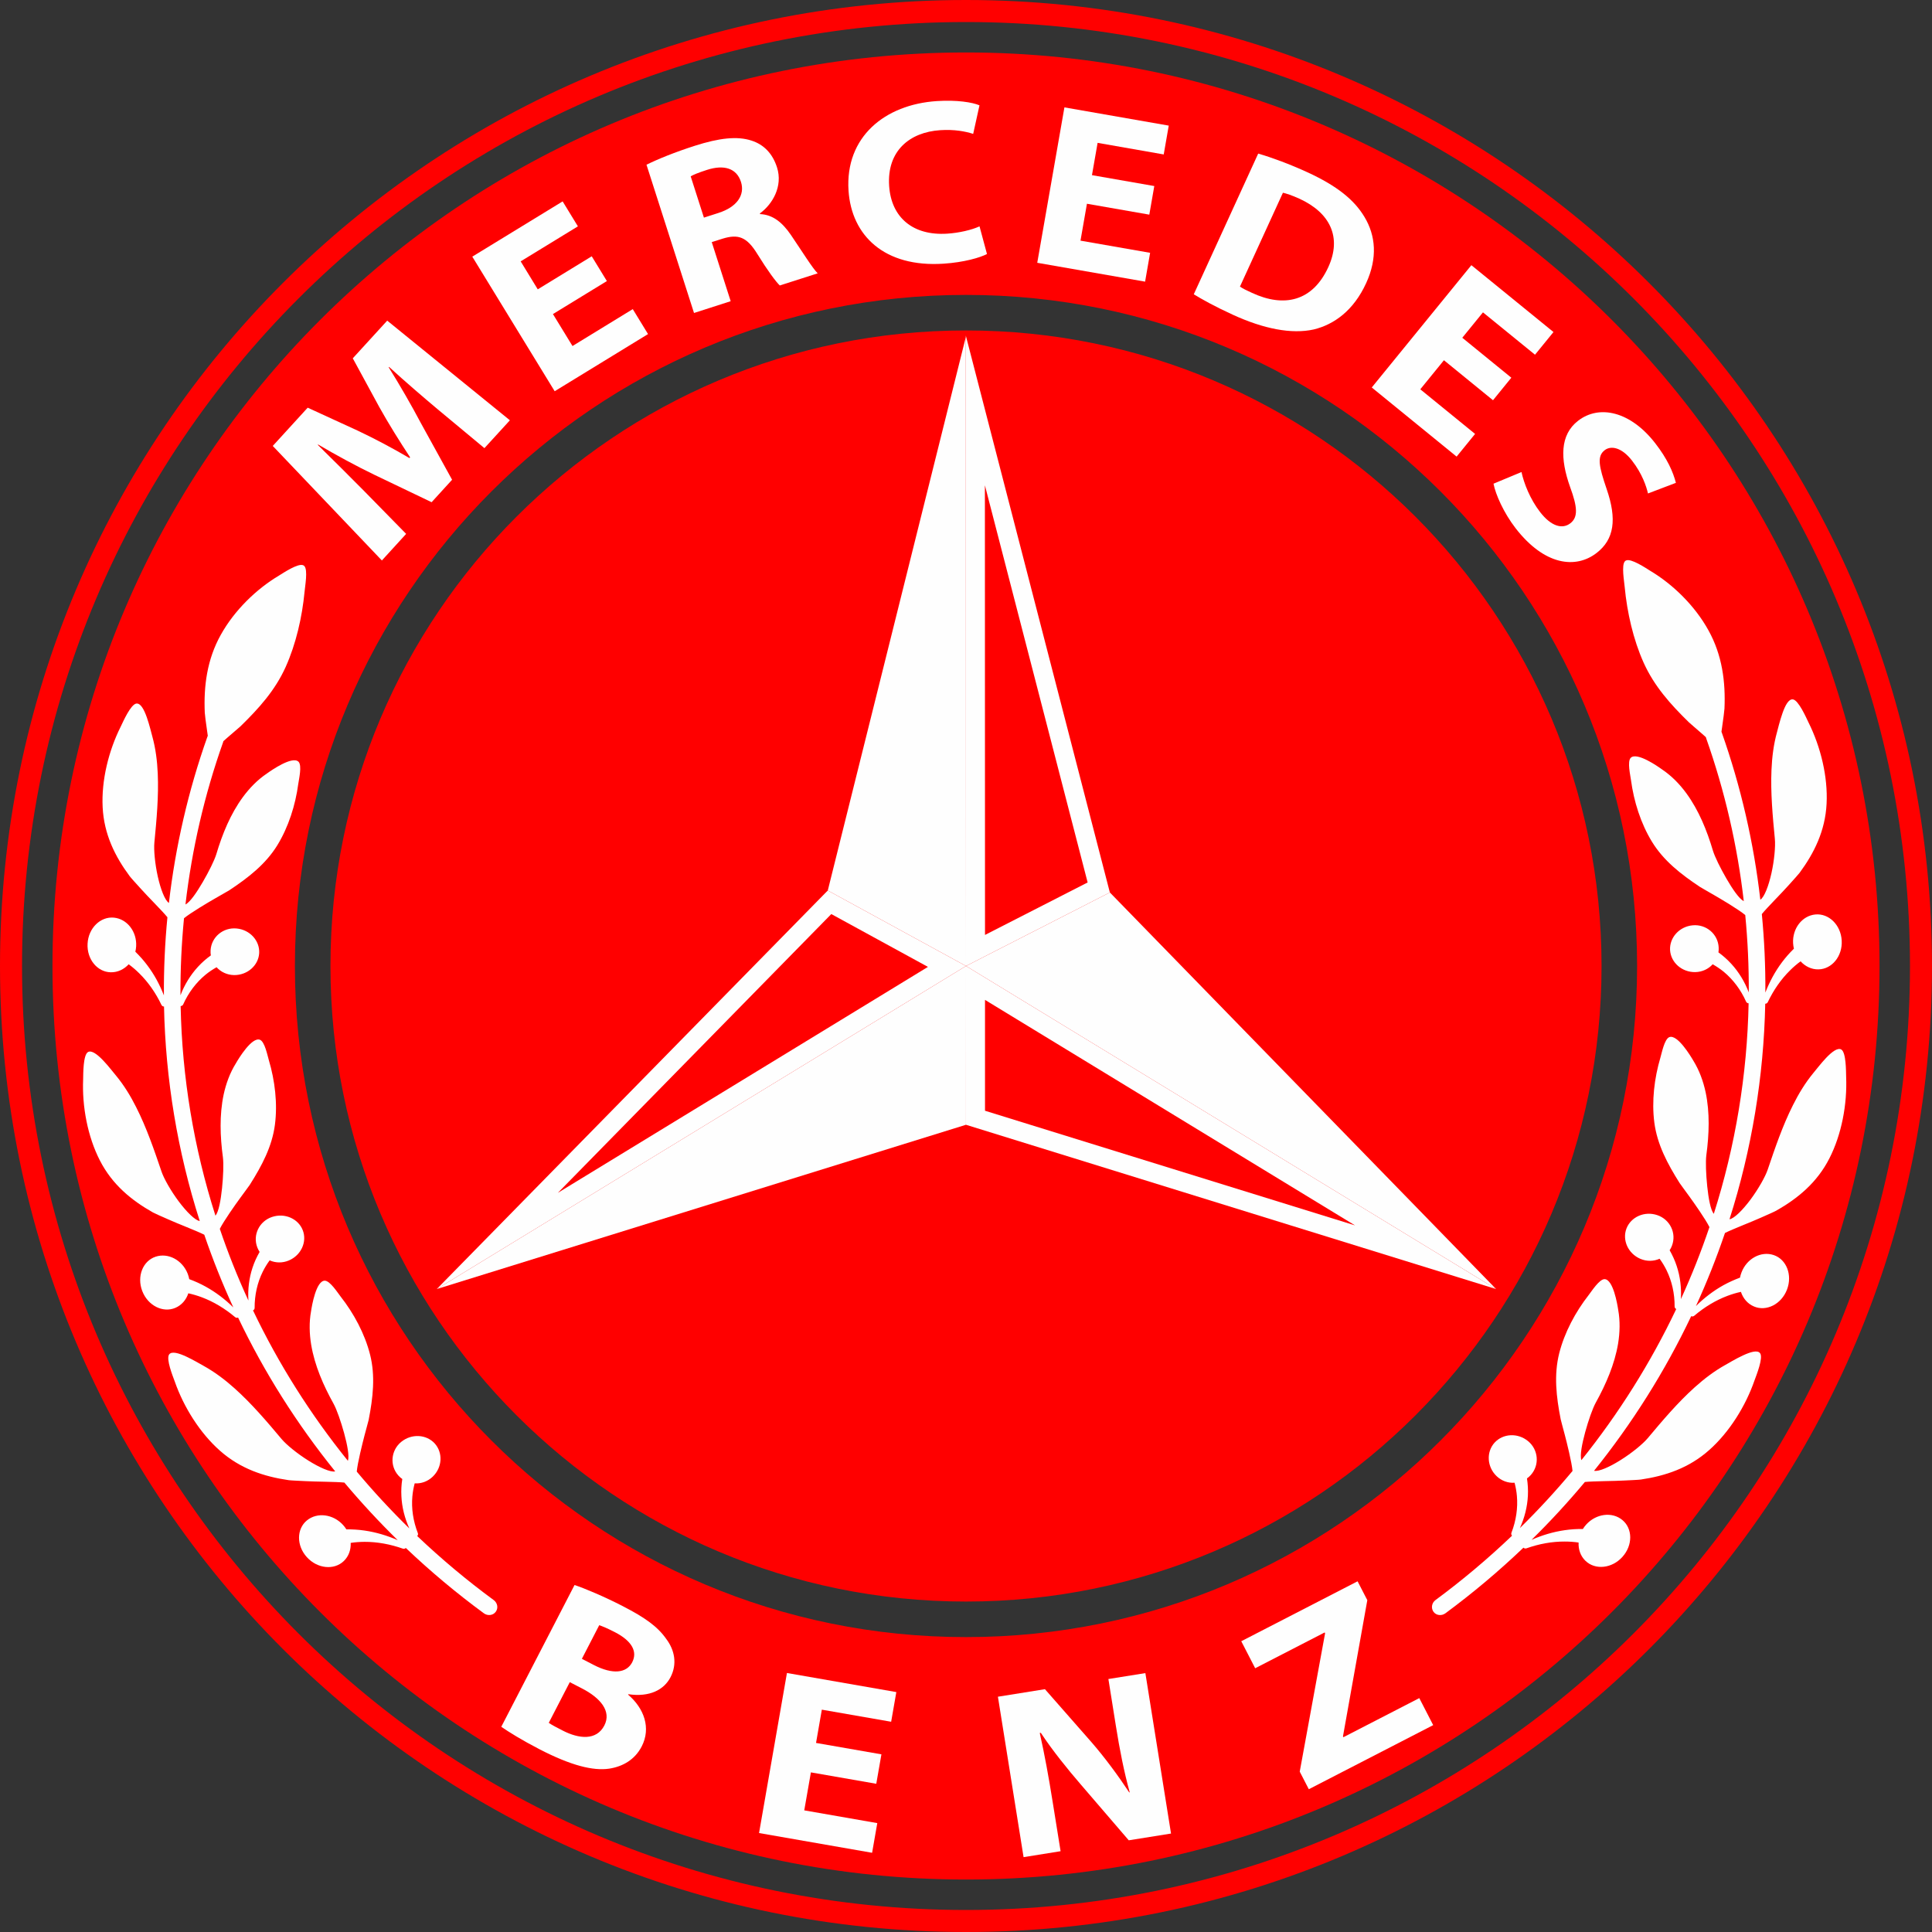 <?xml version="1.0" encoding="UTF-8"?> <svg xmlns="http://www.w3.org/2000/svg" xmlns:xlink="http://www.w3.org/1999/xlink" xml:space="preserve" width="500px" height="500px" version="1.0" style="shape-rendering:geometricPrecision; text-rendering:geometricPrecision; image-rendering:optimizeQuality; fill-rule:evenodd; clip-rule:evenodd" viewBox="0 0 500 500"><rect x="0" y="0" width="500" height="500" fill="#333333" stroke="none"/> <defs> <style type="text/css"> .str1 {stroke:red;stroke-width:2.28;stroke-linejoin:round;stroke-miterlimit:10} .str0 {stroke:red;stroke-width:5.7;stroke-linejoin:round;stroke-miterlimit:10} .fil2 {fill:none} .fil4 {fill:none;fill-rule:nonzero} .fil6 {fill:#FEFEFE} .fil3 {fill:#9A1F1F} .fil1 {fill:red} .fil5 {fill:#FEFEFE;fill-rule:nonzero} .fil0 {fill:red;fill-rule:nonzero} </style> </defs> <g id="Слой_x0020_1">  <path class="fil0" d="M494.3 250c0,-67.46 -27.34,-128.54 -71.55,-172.75 -44.21,-44.21 -105.29,-71.55 -172.75,-71.55 -67.46,0 -128.54,27.34 -172.75,71.55 -44.21,44.21 -71.55,105.29 -71.55,172.75 0,67.46 27.34,128.54 71.55,172.75 44.21,44.21 105.29,71.55 172.75,71.55 67.46,0 128.54,-27.34 172.75,-71.55 44.21,-44.21 71.55,-105.29 71.55,-172.75zm-67.52 -176.78c45.24,45.24 73.22,107.74 73.22,176.78 0,69.03 -27.98,131.53 -73.22,176.78 -45.25,45.24 -107.75,73.22 -176.78,73.22 -69.03,0 -131.53,-27.98 -176.78,-73.22 -45.24,-45.25 -73.22,-107.75 -73.22,-176.78 0,-69.04 27.98,-131.54 73.22,-176.78 45.24,-45.24 107.75,-73.22 176.78,-73.22 69.03,0 131.53,27.98 176.78,73.22z"></path> <path class="fil1" d="M250 13.58c-130.57,0 -236.42,105.85 -236.42,236.42 0,130.56 105.85,236.42 236.42,236.42 130.57,0 236.42,-105.86 236.42,-236.42 0,-130.57 -105.85,-236.42 -236.42,-236.42zm0 412.95l0 0c-97.49,0 -176.53,-79.04 -176.53,-176.53 0,-97.5 79.04,-176.53 176.53,-176.53 97.49,0 176.53,79.03 176.53,176.53 0,97.49 -79.04,176.53 -176.53,176.53z"></path> <path class="fil2 str0" d="M426.53 250c0,97.49 -79.04,176.53 -176.53,176.53 -97.49,0 -176.53,-79.04 -176.53,-176.53 0,-97.5 79.04,-176.53 176.53,-176.53 97.49,0 176.53,79.03 176.53,176.53z"></path> <path class="fil3" d="M413.34 250c0,-90.21 -73.13,-163.34 -163.34,-163.34 -90.21,0 -163.34,73.13 -163.34,163.34 0,90.21 73.13,163.34 163.34,163.34 90.21,0 163.34,-73.13 163.34,-163.34z"></path> <path class="fil1 str1" d="M413.34 250c0,-90.21 -73.13,-163.34 -163.34,-163.34 -90.21,0 -163.34,73.13 -163.34,163.34 0,90.21 73.13,163.34 163.34,163.34 90.21,0 163.34,-73.13 163.34,-163.34z"></path> <polygon class="fil4" points="386.82,333.75 249.64,250.15 "></polygon> <polygon class="fil4" points="249.6,87.39 249.64,250.15 "></polygon> <path class="fil5" d="M113.34 105.98c-3.76,-3.16 -8.27,-7.02 -12.66,-11.03l-0.09 0.1c2.87,4.59 5.92,9.88 8.29,14.37l8.12 14.74 -5.3 5.81 -14.84 -7.11c-4.56,-2.2 -9.83,-5.05 -14.53,-7.82l-0.08 0.1c3.93,3.86 8.4,8.31 11.98,11.93l10.88 11.1 -6.28 6.88 -28.24 -29.64 9.04 -9.9 13.01 5.97c4.47,2.12 9.11,4.58 13.32,7.07l0.18 -0.19c-2.69,-4.07 -5.65,-8.82 -7.98,-13.01l-6.86 -12.62 8.91 -9.75 31.75 25.79 -6.59 7.21 -12.03 -10z"></path> <polygon class="fil5" points="157.06,72.74 143.1,81.28 148.16,89.55 163.76,80 167.71,86.46 143.55,101.25 122.23,66.42 145.61,52.12 149.56,58.58 134.75,67.64 139.17,74.88 153.14,66.33 "></polygon> <path class="fil5" d="M167.31 42.63c2.93,-1.45 7.35,-3.25 12.5,-4.9 6.29,-2.01 10.97,-2.56 14.69,-1.34 3.18,1.02 5.45,3.35 6.59,6.93 1.57,4.9 -1.17,9.54 -4.43,11.91l0.06 0.18c3.3,0.15 5.75,2.16 7.97,5.4 2.74,4.02 5.63,8.69 6.93,9.93l-9.81 3.14c-1,-0.95 -3.07,-3.72 -5.8,-8.13 -2.77,-4.52 -5,-5.2 -8.98,-3.99l-2.83 0.9 4.9 15.29 -9.49 3.05 -12.3 -38.37zm14.86 13.69l0 0 3.77 -1.21c4.78,-1.53 6.91,-4.63 5.82,-8.04 -1.13,-3.52 -4.37,-4.52 -8.77,-3.11 -2.33,0.75 -3.61,1.29 -4.24,1.68l3.42 10.68z"></path> <path class="fil5" d="M255.43 65.74c-1.73,0.91 -5.88,2.15 -11.22,2.5 -15.35,1.02 -23.84,-7.29 -24.61,-18.9 -0.91,-13.9 9.39,-22.29 22.83,-23.18 5.2,-0.34 9.22,0.31 11.06,1.1l-1.63 7.39c-2.03,-0.66 -4.91,-1.2 -8.54,-0.96 -7.9,0.52 -13.81,5.35 -13.21,14.42 0.54,8.16 6.15,12.94 15.04,12.36 3.1,-0.2 6.36,-0.97 8.35,-1.89l1.93 7.16z"></path> <polygon class="fil5" points="297.44,55.55 281.3,52.73 279.63,62.28 297.65,65.43 296.35,72.89 268.44,68.01 275.47,27.79 302.47,32.51 301.17,39.97 284.06,36.97 282.6,45.33 298.73,48.15 "></polygon> <path class="fil5" d="M325.62 39.75c3.59,1.04 8.12,2.72 12.69,4.81 7.74,3.55 12.18,7.18 14.81,11.58 2.89,4.79 3.44,10.58 0.44,17.13 -3.25,7.11 -8.32,10.72 -13.55,11.99 -5.75,1.29 -13,-0.16 -20.92,-3.79 -4.75,-2.17 -8.04,-4.02 -10.14,-5.31l16.67 -36.41zm-4.72 34.42l0 0c0.71,0.52 2.03,1.13 3.11,1.62 8.32,3.88 15.7,2.2 19.76,-6.67 3.53,-7.71 0.47,-14.04 -7.45,-17.68 -1.98,-0.9 -3.44,-1.37 -4.3,-1.56l-11.12 24.29z"></path> <polygon class="fil5" points="386.39,103.58 373.69,93.23 367.57,100.75 381.75,112.3 376.97,118.17 355.01,100.28 380.79,68.63 402.04,85.93 397.26,91.8 383.79,80.84 378.44,87.41 391.13,97.75 "></polygon> <path class="fil5" d="M393.76 122.16c0.62,2.87 2.2,6.99 4.83,10.38 2.83,3.65 5.72,4.51 7.82,2.88 2.01,-1.56 1.87,-4.12 -0.07,-9.39 -2.61,-7.33 -2.64,-13.49 2.06,-17.13 5.5,-4.27 13.59,-2.43 19.98,5.82 3.12,4.01 4.63,7.44 5.34,10.24l-7.22 2.75c-0.43,-1.84 -1.5,-5.11 -4.13,-8.5 -2.67,-3.44 -5.45,-3.96 -7.08,-2.7 -2.06,1.59 -1.47,4.23 0.51,10.05 2.7,7.84 1.96,13.02 -2.59,16.54 -5.41,4.19 -13.49,3.26 -20.97,-6.39 -3.11,-4.02 -5.19,-8.77 -5.72,-11.53l7.24 -3.02z"></path> <path class="fil5" d="M148.69 410.2c2.66,0.88 7.78,3.04 12.52,5.49 5.72,2.95 8.97,5.26 11.21,8.46 2.18,2.88 2.89,6.48 1.11,9.91 -1.69,3.27 -5.42,5.21 -10.92,4.4l-0.06 0.11c4.16,3.56 5.98,8.64 3.52,13.41 -1.78,3.43 -4.88,5.2 -8.43,5.75 -4.13,0.6 -9.81,-0.78 -18.05,-5.04 -4.61,-2.39 -7.91,-4.45 -9.86,-5.8l18.96 -36.69zm-6.67 35.67l0 0c0.87,0.59 1.97,1.16 3.57,1.98 4.25,2.2 8.77,2.64 10.81,-1.29 1.92,-3.72 -1.06,-7.15 -5.74,-9.57l-3.2 -1.65 -5.44 10.53zm8.57 -16.57l0 0 3.07 1.59c4.98,2.57 8.51,2.08 9.95,-0.69 1.46,-2.83 -0.17,-5.56 -4.41,-7.76 -2.09,-1.08 -3.32,-1.57 -4.12,-1.84l-4.49 8.7z"></path> <polygon class="fil5" points="226.78,461.64 209.86,458.69 208.14,468.52 227.04,471.82 225.7,479.5 196.44,474.39 203.66,432.97 231.97,437.91 230.63,445.59 212.69,442.46 211.19,451.07 228.11,454.02 "></polygon> <path class="fil5" d="M264.9 480.63l-6.64 -41.52 12.17 -1.95 12.01 13.68c3.43,3.94 6.93,8.68 9.8,13.03l0.13 -0.02c-1.49,-5.39 -2.59,-10.96 -3.59,-17.24l-1.93 -12.08 9.57 -1.53 6.64 41.52 -10.94 1.75 -12.41 -14.44c-3.45,-4 -7.38,-8.86 -10.35,-13.38l-0.27 0.05c1.23,5.48 2.3,11.31 3.38,18.09l2.01 12.5 -9.58 1.54z"></path> <polygon class="fil5" points="336.37,458.5 342.93,422.7 342.82,422.48 324.84,431.74 321.24,424.75 351.34,409.24 353.86,414.12 347.56,449.37 347.67,449.59 367.31,439.47 370.91,446.46 338.72,463.05 "></polygon> <path class="fil6" d="M78.74 146.47c1.01,0.97 0.18,5.35 0.08,6.69 -0.62,6.52 -2.21,13.48 -4.89,19.45 -2.74,6.08 -6.95,10.73 -11.68,15.35 -0.38,0.37 -1.89,1.6 -3.5,3.02l-0.94 0.84 -0.01 0.01c-0.02,0.09 -0.03,0.17 -0.06,0.25 -4.82,13.58 -8.08,27.69 -9.74,41.99 1.2,-0.6 2.89,-3.08 4.46,-5.77 1.57,-2.69 3.02,-5.6 3.53,-7.26 1.56,-5.23 3.66,-10.38 6.85,-14.73 1.74,-2.37 3.82,-4.51 6.24,-6.13 1.21,-0.87 6.56,-4.58 8.16,-3.06 0.99,0.95 0.1,4.62 -0.05,5.77 -0.73,5.45 -2.52,11.15 -5.45,15.91 -2.99,4.83 -7.41,8.3 -12.4,11.6 -0.38,0.26 -1.96,1.1 -3.65,2.1 -1.88,1.08 -6.32,3.7 -8.07,5.14 -0.64,6.62 -0.95,13.28 -0.91,19.93 1.03,-2.7 2.56,-5.23 4.53,-7.37 0.99,-1.08 2.12,-2.08 3.33,-2.94 -0.07,-0.42 -0.1,-0.86 -0.07,-1.3 0.19,-3.46 3.26,-6 6.73,-5.67 3.46,0.32 6.02,3.17 5.85,6.37 -0.19,3.2 -3.05,5.74 -6.53,5.69 -1.79,-0.04 -3.4,-0.81 -4.5,-2.03 -1,0.57 -1.95,1.19 -2.86,1.94 -2.43,2 -4.42,4.64 -5.79,7.7 -0.12,0.26 -0.38,0.41 -0.65,0.41 0.37,18.39 3.41,36.72 9.01,54.25 0.85,-1.03 1.37,-3.98 1.7,-7.07 0.32,-3.09 0.45,-6.33 0.23,-8.05 -0.73,-5.4 -0.92,-10.95 0.19,-16.22 0.62,-2.87 1.64,-5.65 3.18,-8.11 0.74,-1.29 4.11,-6.82 6.19,-6.09 1.29,0.47 1.99,4.19 2.33,5.29 1.57,5.28 2.29,11.21 1.57,16.73 -0.74,5.62 -3.35,10.56 -6.54,15.59 -0.25,0.4 -1.34,1.8 -2.48,3.39 -1.27,1.74 -4.23,5.93 -5.24,7.95 2.14,6.31 4.61,12.5 7.4,18.55 -0.18,-2.88 0.16,-5.8 1.08,-8.55 0.46,-1.39 1.08,-2.75 1.82,-4.03 -0.23,-0.36 -0.43,-0.74 -0.59,-1.15 -1.26,-3.24 0.51,-6.8 3.8,-7.9 3.3,-1.11 6.81,0.45 7.96,3.44 1.15,2.98 -0.41,6.47 -3.61,7.82 -1.66,0.7 -3.44,0.65 -4.96,-0.03 -0.68,0.92 -1.27,1.89 -1.79,2.94 -1.39,2.81 -2.12,6.03 -2.1,9.37 0,0.29 -0.17,0.53 -0.42,0.64 6.62,13.87 14.89,26.95 24.56,38.93 0.41,-1.26 -0.17,-4.19 -0.99,-7.2 -0.83,-2.99 -1.89,-6.07 -2.73,-7.59 -2.66,-4.78 -4.88,-9.89 -5.78,-15.21 -0.48,-2.89 -0.56,-5.85 -0.04,-8.71 0.22,-1.47 1.3,-7.84 3.52,-7.91 1.38,-0.03 3.4,3.18 4.12,4.09 3.42,4.36 6.27,9.64 7.64,15.06 1.39,5.53 0.76,11.09 -0.38,16.92 -0.09,0.46 -0.6,2.15 -1.08,4.04 -0.54,2.09 -1.79,7.06 -1.99,9.3 4.28,5.12 8.83,10.03 13.61,14.71 -1.2,-2.63 -1.93,-5.48 -2.06,-8.38 -0.08,-1.44 0,-2.95 0.23,-4.41 -0.35,-0.24 -0.67,-0.54 -0.98,-0.87 -2.34,-2.58 -1.98,-6.53 0.69,-8.73 2.67,-2.2 6.52,-1.98 8.69,0.4 2.16,2.4 1.97,6.21 -0.53,8.6 -1.3,1.24 -3,1.84 -4.66,1.72 -0.29,1.1 -0.5,2.21 -0.6,3.38 -0.28,3.13 0.2,6.38 1.42,9.51 0.1,0.27 0.03,0.55 -0.17,0.74 6.24,5.94 12.86,11.48 19.8,16.58 0.99,0.73 1.24,2.07 0.53,3.03 -0.69,0.95 -2.08,1.13 -3.09,0.38 -7.08,-5.2 -13.83,-10.85 -20.19,-16.9 -0.19,0.2 -0.48,0.28 -0.76,0.18 -3.26,-1.15 -6.62,-1.77 -9.92,-1.76 -1.23,0.01 -2.41,0.09 -3.58,0.27 0.08,1.75 -0.5,3.48 -1.8,4.71 -2.5,2.4 -6.83,1.99 -9.55,-1.02 -2.72,-3 -2.67,-7.3 0.01,-9.5 2.67,-2.2 6.82,-1.63 9.36,1.17 0.33,0.36 0.62,0.75 0.86,1.14 1.56,-0.02 3.14,0.08 4.66,0.3 3.01,0.43 5.92,1.31 8.63,2.5 -4.84,-4.74 -9.45,-9.72 -13.81,-14.91 -2.11,-0.22 -7.71,-0.23 -10.07,-0.37 -2.03,-0.1 -3.9,-0.18 -4.4,-0.26 -6.29,-0.92 -12.43,-2.92 -17.72,-7.61 -5.2,-4.6 -9.4,-11.31 -11.7,-17.91 -0.5,-1.37 -2.32,-5.84 -1.45,-7.02 0.67,-0.9 2.56,-0.3 4.46,0.58 1.91,0.89 3.83,2.05 4.55,2.44 2.84,1.58 5.47,3.57 7.89,5.74 4.47,4 8.37,8.59 12.19,13.14 1.25,1.49 4.09,3.8 6.95,5.59 2.86,1.79 5.72,3.06 6.93,2.79 -9.9,-12.25 -18.37,-25.64 -25.14,-39.82 -0.24,0.11 -0.54,0.09 -0.77,-0.11 -2.64,-2.22 -5.56,-3.99 -8.64,-5.14 -1.15,-0.43 -2.29,-0.76 -3.46,-1.02 -0.55,1.67 -1.71,3.07 -3.37,3.77 -3.19,1.36 -7.09,-0.56 -8.55,-4.35 -1.46,-3.78 0.14,-7.79 3.44,-8.89 3.29,-1.1 6.96,0.9 8.33,4.43 0.17,0.46 0.3,0.92 0.39,1.38 1.45,0.53 2.89,1.18 4.24,1.93 2.65,1.46 5.06,3.31 7.16,5.38 -2.82,-6.14 -5.33,-12.42 -7.51,-18.81 -1.89,-0.96 -7.12,-2.96 -9.26,-3.94 -1.87,-0.82 -3.58,-1.57 -4.02,-1.82 -5.53,-3.12 -10.54,-7.19 -13.75,-13.48 -3.16,-6.18 -4.62,-13.96 -4.32,-20.95 0.03,-1.46 -0.01,-6.29 1.23,-7.07 1.9,-1.16 6.2,4.87 7.28,6.08 2.06,2.49 3.77,5.29 5.23,8.2 2.7,5.34 4.64,11.03 6.55,16.65 0.62,1.83 2.43,5.01 4.44,7.7 2.02,2.7 4.23,4.91 5.45,5.09 -5.75,-17.95 -8.86,-36.71 -9.25,-55.52 -0.27,0.01 -0.53,-0.14 -0.66,-0.41 -1.48,-3.1 -3.42,-5.89 -5.76,-8.19 -0.87,-0.86 -1.77,-1.63 -2.72,-2.33 -1.2,1.3 -2.83,2.11 -4.64,2.07 -3.47,-0.05 -6.23,-3.38 -6,-7.42 0.22,-4.04 3.34,-7.04 6.8,-6.72 3.46,0.33 5.98,3.64 5.77,7.41 -0.03,0.49 -0.1,0.96 -0.21,1.41 1.11,1.08 2.15,2.25 3.07,3.48 1.83,2.41 3.25,5.07 4.32,7.82 -0.04,-6.75 0.26,-13.5 0.91,-20.22 -1.33,-1.64 -5.28,-5.56 -6.83,-7.32 -1.37,-1.51 -2.63,-2.89 -2.92,-3.29 -3.77,-5.07 -6.66,-10.82 -7.01,-17.86 -0.35,-6.91 1.53,-14.6 4.68,-20.87 0.63,-1.32 2.58,-5.74 4.03,-5.96 1.13,-0.16 2.02,1.6 2.72,3.56 0.69,1.97 1.2,4.15 1.42,4.94 0.86,3.1 1.27,6.36 1.41,9.6 0.26,5.96 -0.3,11.94 -0.87,17.83 -0.19,1.93 0.15,5.56 0.88,8.83 0.73,3.28 1.84,6.19 2.88,6.84 1.69,-14.65 5.03,-29.11 9.96,-43.02 0.03,-0.08 0.06,-0.16 0.1,-0.24l-0.18 -1.28c-0.31,-2.16 -0.58,-4.15 -0.6,-4.7 -0.3,-6.83 0.56,-13.75 4.16,-20.18 3.51,-6.31 9.19,-11.82 15.02,-15.29 1.2,-0.74 5.01,-3.29 6.3,-2.68l0.11 0.06 0.05 0.03 0.1 0.08z"></path> <path class="fil6" d="M420.56 145.22c-1.01,0.97 -0.19,5.37 -0.09,6.72 0.62,6.55 2.21,13.55 4.89,19.54 2.75,6.11 6.95,10.78 11.69,15.42 0.37,0.37 1.88,1.61 3.49,3.04l0.94 0.84 0.01 0.01c0.02,0.09 0.03,0.17 0.06,0.25 4.82,13.64 8.09,27.82 9.74,42.18 -1.2,-0.6 -2.89,-3.09 -4.46,-5.79 -1.57,-2.71 -3.02,-5.63 -3.53,-7.3 -1.56,-5.25 -3.66,-10.42 -6.85,-14.8 -1.74,-2.38 -3.82,-4.52 -6.24,-6.15 -1.21,-0.88 -6.55,-4.6 -8.16,-3.08 -0.98,0.96 -0.09,4.65 0.05,5.8 0.73,5.48 2.52,11.2 5.45,15.98 2.99,4.86 7.41,8.34 12.4,11.65 0.39,0.27 1.96,1.11 3.66,2.12 1.87,1.08 6.31,3.71 8.06,5.16 0.64,6.65 0.95,13.34 0.91,20.02 -1.03,-2.71 -2.56,-5.26 -4.53,-7.4 -0.99,-1.08 -2.12,-2.09 -3.32,-2.96 0.06,-0.42 0.09,-0.86 0.06,-1.3 -0.19,-3.48 -3.26,-6.03 -6.73,-5.7 -3.46,0.32 -6.02,3.19 -5.85,6.4 0.19,3.21 3.05,5.77 6.53,5.71 1.79,-0.04 3.4,-0.8 4.5,-2.03 1,0.57 1.95,1.2 2.86,1.94 2.43,2.02 4.43,4.67 5.79,7.74 0.12,0.26 0.38,0.42 0.65,0.42 -0.37,18.47 -3.41,36.88 -9.01,54.49 -0.85,-1.03 -1.37,-3.99 -1.7,-7.1 -0.32,-3.1 -0.45,-6.36 -0.23,-8.09 0.73,-5.42 0.93,-11 -0.19,-16.3 -0.62,-2.88 -1.64,-5.66 -3.17,-8.14 -0.75,-1.29 -4.12,-6.85 -6.2,-6.11 -1.29,0.46 -1.99,4.2 -2.33,5.31 -1.57,5.31 -2.29,11.26 -1.57,16.81 0.74,5.64 3.36,10.61 6.55,15.66 0.24,0.4 1.34,1.8 2.47,3.4 1.27,1.75 4.24,5.96 5.24,7.99 -2.14,6.34 -4.61,12.56 -7.39,18.64 0.17,-2.89 -0.17,-5.83 -1.09,-8.59 -0.46,-1.4 -1.08,-2.77 -1.82,-4.06 0.24,-0.35 0.43,-0.74 0.59,-1.15 1.26,-3.26 -0.5,-6.83 -3.8,-7.94 -3.29,-1.11 -6.8,0.46 -7.96,3.46 -1.15,3 0.41,6.5 3.61,7.86 1.66,0.7 3.44,0.65 4.96,-0.03 0.68,0.92 1.27,1.9 1.79,2.95 1.39,2.83 2.12,6.05 2.1,9.41 0,0.29 0.17,0.54 0.42,0.65 -6.62,13.93 -14.89,27.07 -24.55,39.11 -0.42,-1.27 0.17,-4.22 0.98,-7.23 0.83,-3.02 1.9,-6.1 2.74,-7.64 2.65,-4.8 4.88,-9.93 5.78,-15.28 0.47,-2.9 0.55,-5.87 0.03,-8.74 -0.22,-1.47 -1.3,-7.88 -3.52,-7.95 -1.37,-0.03 -3.4,3.2 -4.12,4.11 -3.42,4.38 -6.27,9.69 -7.64,15.13 -1.38,5.55 -0.76,11.14 0.39,17 0.08,0.46 0.59,2.16 1.07,4.06 0.55,2.09 1.79,7.08 2,9.34 -4.29,5.14 -8.84,10.08 -13.62,14.78 1.2,-2.64 1.93,-5.51 2.07,-8.42 0.07,-1.45 -0.01,-2.96 -0.24,-4.43 0.35,-0.24 0.68,-0.54 0.98,-0.87 2.34,-2.6 1.98,-6.57 -0.69,-8.77 -2.67,-2.22 -6.52,-2 -8.69,0.4 -2.16,2.4 -1.97,6.24 0.53,8.64 1.3,1.25 3,1.84 4.66,1.72 0.29,1.1 0.5,2.23 0.6,3.39 0.28,3.15 -0.2,6.42 -1.41,9.56 -0.1,0.27 -0.04,0.56 0.16,0.75 -6.24,5.96 -12.85,11.52 -19.8,16.65 -0.99,0.73 -1.23,2.08 -0.53,3.05 0.69,0.95 2.08,1.13 3.09,0.38 7.08,-5.23 13.83,-10.9 20.19,-16.98 0.19,0.2 0.48,0.28 0.76,0.18 3.26,-1.16 6.62,-1.78 9.92,-1.76 1.23,0 2.41,0.08 3.59,0.26 -0.09,1.76 0.49,3.5 1.79,4.74 2.5,2.41 6.83,2 9.55,-1.03 2.72,-3.01 2.67,-7.33 -0.01,-9.54 -2.67,-2.22 -6.82,-1.64 -9.36,1.17 -0.33,0.36 -0.62,0.75 -0.86,1.15 -1.56,-0.02 -3.14,0.08 -4.65,0.3 -3.02,0.43 -5.93,1.31 -8.64,2.51 4.85,-4.76 9.45,-9.76 13.81,-14.98 2.11,-0.22 7.71,-0.23 10.07,-0.37 2.04,-0.1 3.91,-0.18 4.41,-0.26 6.28,-0.93 12.42,-2.93 17.71,-7.65 5.2,-4.62 9.4,-11.36 11.7,-17.99 0.5,-1.38 2.32,-5.86 1.45,-7.05 -0.67,-0.91 -2.56,-0.3 -4.46,0.58 -1.91,0.89 -3.83,2.06 -4.55,2.46 -2.84,1.58 -5.46,3.58 -7.89,5.76 -4.47,4.02 -8.36,8.63 -12.19,13.2 -1.25,1.49 -4.09,3.82 -6.95,5.61 -2.86,1.81 -5.72,3.09 -6.93,2.81 9.9,-12.31 18.37,-25.76 25.14,-40.01 0.24,0.12 0.55,0.09 0.78,-0.1 2.63,-2.24 5.55,-4.01 8.64,-5.17 1.15,-0.43 2.28,-0.77 3.45,-1.02 0.55,1.67 1.71,3.08 3.37,3.78 3.19,1.37 7.09,-0.56 8.55,-4.36 1.46,-3.8 -0.14,-7.83 -3.43,-8.94 -3.3,-1.11 -6.97,0.91 -8.33,4.46 -0.18,0.45 -0.31,0.91 -0.4,1.38 -1.45,0.54 -2.89,1.19 -4.24,1.93 -2.65,1.47 -5.06,3.33 -7.16,5.42 2.82,-6.17 5.33,-12.48 7.51,-18.91 1.9,-0.96 7.12,-2.97 9.27,-3.95 1.86,-0.82 3.58,-1.58 4.01,-1.83 5.53,-3.14 10.54,-7.22 13.75,-13.54 3.17,-6.21 4.62,-14.02 4.33,-21.05 -0.04,-1.47 0,-6.32 -1.24,-7.1 -1.9,-1.16 -6.2,4.89 -7.28,6.11 -2.06,2.5 -3.77,5.32 -5.23,8.24 -2.7,5.36 -4.64,11.08 -6.55,16.72 -0.62,1.84 -2.43,5.03 -4.44,7.74 -2.02,2.71 -4.22,4.93 -5.45,5.11 5.75,-18.03 8.86,-36.88 9.25,-55.78 0.27,0.01 0.53,-0.14 0.66,-0.41 1.48,-3.11 3.42,-5.92 5.76,-8.22 0.87,-0.87 1.77,-1.64 2.73,-2.34 1.19,1.3 2.82,2.12 4.63,2.08 3.47,-0.06 6.24,-3.4 6.01,-7.46 -0.23,-4.06 -3.34,-7.07 -6.81,-6.75 -3.46,0.33 -5.98,3.66 -5.77,7.45 0.03,0.48 0.1,0.96 0.21,1.41 -1.11,1.08 -2.15,2.26 -3.07,3.49 -1.82,2.42 -3.25,5.1 -4.32,7.86 0.05,-6.78 -0.26,-13.56 -0.91,-20.31 1.33,-1.65 5.28,-5.59 6.84,-7.36 1.36,-1.52 2.62,-2.9 2.92,-3.3 3.76,-5.1 6.66,-10.87 7,-17.94 0.35,-6.95 -1.53,-14.67 -4.67,-20.97 -0.64,-1.33 -2.59,-5.77 -4.04,-5.99 -1.12,-0.16 -2.02,1.61 -2.71,3.58 -0.7,1.98 -1.21,4.17 -1.43,4.96 -0.86,3.12 -1.27,6.39 -1.41,9.65 -0.26,5.98 0.3,11.99 0.87,17.91 0.19,1.94 -0.15,5.59 -0.88,8.87 -0.73,3.29 -1.84,6.21 -2.88,6.87 -1.69,-14.71 -5.03,-29.24 -9.96,-43.21 -0.03,-0.09 -0.06,-0.17 -0.1,-0.25l0.18 -1.28c0.31,-2.17 0.58,-4.17 0.6,-4.72 0.3,-6.86 -0.56,-13.82 -4.16,-20.28 -3.5,-6.34 -9.19,-11.88 -15.02,-15.36 -1.2,-0.75 -5.01,-3.3 -6.29,-2.69l-0.11 0.06 -0.06 0.03 -0.09 0.08z"></path> <g> <path class="fil6" d="M350.68 317.13l-95.76 -58.36 0 28.69 95.76 29.67zm36.5 16.47l-137.18 -83.6 -0.01 41.09 137.19 42.51z"></path> </g> <polygon class="fil5" points="387.18,333.6 250,250 287.23,230.97 "></polygon> <polygon class="fil5" points="113.04,333.6 250,250 249.99,291.09 "></polygon> <g> <path class="fil6" d="M144.38 308.7l95.77 -58.47 -25.01 -13.67 -70.76 72.14zm-31.34 24.9l136.96 -83.6 -35.77 -19.54 -101.19 103.14z"></path> </g> <g> <path class="fil6" d="M254.89 125.59l0.03 116.37 26.56 -13.58 -26.59 -102.79zm-4.94 -38.75l0.05 163.16 37.23 -19.03 -37.28 -144.13z"></path> </g> <polygon class="fil5" points="249.95,87.23 250,250 214.23,230.46 "></polygon> </g> </svg> 
